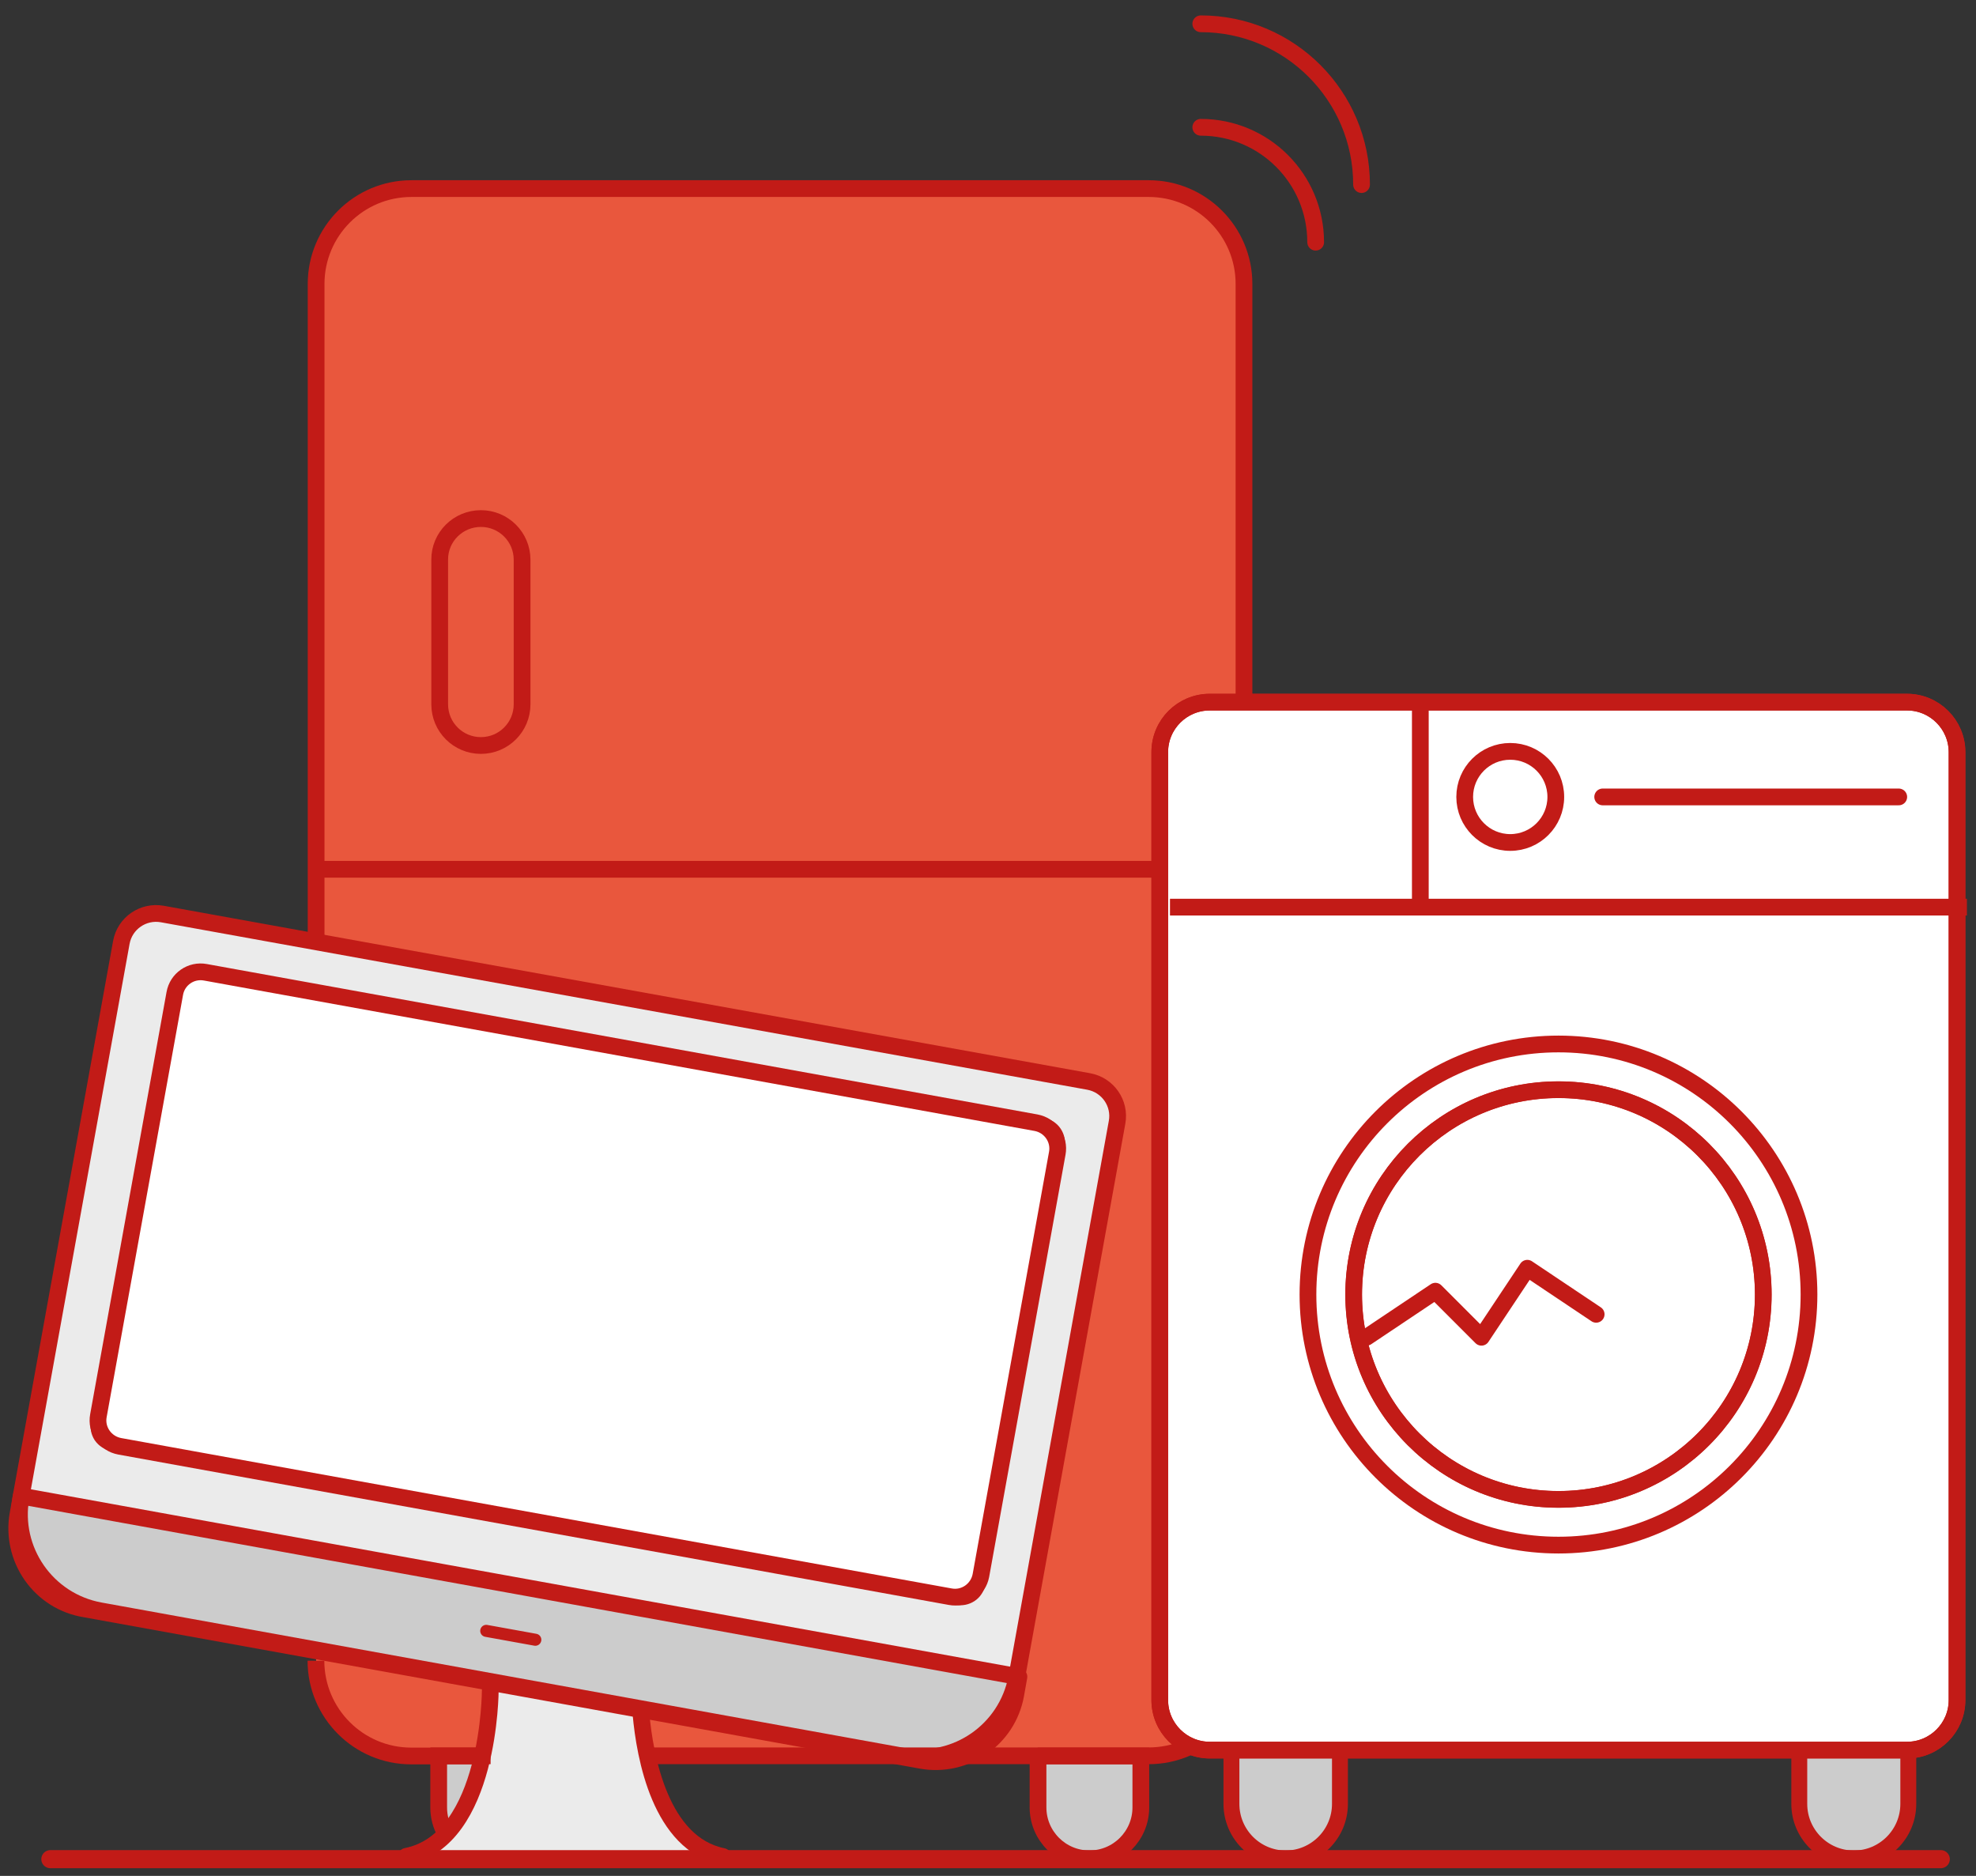 <svg width="118" height="112" viewBox="0 0 118 112" fill="none" xmlns="http://www.w3.org/2000/svg">
<rect x="0" y="0" width="118" height="112" fill="#333333" stroke="none"/>
<path d="M26.597 109.44C26.337 108.98 26.197 108.46 26.197 107.92V104.83H26.247H32.407" fill="#CCCCCC"/>
<path d="M31.487 110.12C30.897 110.7 30.097 111.02 29.267 111C28.457 111 27.667 110.68 27.097 110.1C26.897 109.9 26.737 109.68 26.597 109.44" fill="#CCCCCC"/>
<path d="M61.967 104.84H68.127V107.91C68.127 109.61 66.747 110.98 65.057 110.98C63.357 110.98 61.987 109.6 61.987 107.91V104.84H61.967Z" fill="#CCCCCC"/>
<path d="M24.567 11.26H68.597C71.737 11.26 74.287 13.81 74.287 16.95V99.14C74.287 102.28 71.737 104.83 68.597 104.83H24.567C21.427 104.83 18.877 102.28 18.877 99.14V16.95C18.877 13.81 21.417 11.26 24.567 11.26Z" fill="#E9573D"/>
<path d="M51.437 11.26H68.597C71.737 11.26 74.287 13.81 74.287 16.95V99.14C74.287 102.28 71.737 104.83 68.597 104.83H51.437V11.26Z" fill="#E9573D"/>
<path d="M28.717 30.9C28.287 30.91 27.857 31.02 27.487 31.24C28.247 31.68 28.717 32.49 28.717 33.37V41.98C28.717 42.86 28.247 43.67 27.487 44.11C27.867 44.33 28.287 44.45 28.717 44.45C30.077 44.44 31.177 43.34 31.187 41.98V33.42C31.197 32.76 30.947 32.12 30.477 31.64C30.017 31.18 29.387 30.91 28.717 30.9Z" fill="#E9573D"/>
<path d="M28.717 59.28C28.287 59.29 27.857 59.4 27.487 59.62C28.247 60.06 28.717 60.87 28.717 61.75V70.36C28.717 71.24 28.247 72.05 27.487 72.49C27.867 72.71 28.287 72.83 28.717 72.83C30.077 72.82 31.177 71.72 31.187 70.36V61.75C31.177 60.39 30.077 59.29 28.717 59.28Z" fill="#E9573D"/>
<rect x="18.877" y="49.43" width="55.41" height="4.92" fill="#E9573D"/>
<path d="M18.877 99.92H74.287C74.287 102.64 72.087 104.84 69.367 104.84H23.787C21.067 104.84 18.867 102.64 18.867 99.92H18.877Z" fill="#E9573D"/>
<path d="M94.277 41.87H113.877C115.527 41.87 116.867 43.21 116.867 44.86V101.49C116.867 103.14 115.527 104.48 113.877 104.48H94.277C94.147 104.48 94.047 104.38 94.047 104.25V42.16C94.027 42.09 94.047 42.01 94.097 41.96C94.137 41.9 94.207 41.87 94.277 41.87Z" fill="#EBEBEB"/>
<path d="M69.257 100.58H116.187V102.13C116.187 103.43 115.127 104.49 113.827 104.49H71.617C70.317 104.49 69.257 103.43 69.257 102.13V100.58Z" fill="#EBEBEB"/>
<rect x="69.257" y="52.33" width="46.93" height="3.91" fill="#EBEBEB"/>
<path opacity="0.38" d="M94.427 65.19L94.537 65.3C99.967 67.11 103.307 72.58 102.427 78.24C101.547 83.9 96.717 88.1 90.987 88.18C88.887 88.18 86.827 87.6 85.017 86.52C88.977 90.02 94.737 90.59 99.297 87.92C103.857 85.25 106.197 79.96 105.087 74.79C103.987 69.62 99.687 65.75 94.427 65.19Z" fill="#EBEBEB"/>
<circle cx="11.087" cy="68.48" r="2.21" fill="#E9573D"/>
<path d="M24.267 110.83C29.277 109.84 29.277 100.91 29.277 100.91H38.207C38.207 100.91 38.207 109.84 43.167 110.83" fill="#EBEBEB"/>
<path d="M9.897 54.6L65.227 64.62C66.367 64.83 67.127 65.92 66.917 67.06L60.917 100.22C60.337 103.4 57.297 105.52 54.107 104.94L6.167 96.26C2.987 95.68 0.867 92.64 1.447 89.45L7.447 56.29C7.667 55.15 8.757 54.39 9.897 54.6Z" fill="#EBEBEB"/>
<path fill-rule="evenodd" clip-rule="evenodd" d="M12.267 58.05L61.867 67.03C62.727 67.19 63.297 68.01 63.136 68.86L58.577 94.06C58.416 94.92 57.596 95.49 56.746 95.33L7.147 86.35C6.287 86.19 5.717 85.37 5.877 84.52L10.437 59.32C10.586 58.46 11.406 57.89 12.267 58.05Z" stroke="#E9573D" stroke-width="0.72"/>
<path d="M1.477 89.37L60.997 100.14L60.807 101.21C60.327 103.86 57.797 105.61 55.147 105.13L5.207 96.09C3.937 95.86 2.807 95.13 2.067 94.07C1.327 93.01 1.047 91.69 1.287 90.42L1.477 89.35V89.37Z" fill="#CCCCCC"/>
<path d="M26.597 109.44C26.337 108.98 26.197 108.46 26.197 107.92V104.83H26.247H29.297" stroke="#C21B17"/>
<path fill-rule="evenodd" clip-rule="evenodd" d="M61.967 104.84H68.127V107.91C68.127 109.61 66.747 110.98 65.057 110.98V110.98C63.357 110.98 61.987 109.6 61.987 107.91V104.84H61.967Z" stroke="#C21B17"/>
<path d="M18.877 51.9H74.277" stroke="#C21B17"/>
<path d="M28.777 104.84H24.557C21.417 104.84 18.867 102.29 18.867 99.15" stroke="#C21B17"/>
<path d="M18.877 56.22V16.95C18.877 13.81 21.427 11.26 24.567 11.26H68.597C71.737 11.26 74.287 13.81 74.287 16.95V99.14C74.287 102.28 71.737 104.83 68.597 104.83H38.657" stroke="#C21B17"/>
<path fill-rule="evenodd" clip-rule="evenodd" d="M28.717 30.96V30.96C30.077 30.96 31.177 32.06 31.177 33.42V42.05C31.177 43.41 30.077 44.51 28.717 44.51V44.51C27.357 44.51 26.257 43.41 26.257 42.05V33.42C26.247 32.06 27.357 30.96 28.717 30.96Z" stroke="#C21B17"/>
<path d="M73.527 104.48H80.017V107.7C80.017 109.5 78.557 110.96 76.757 110.96C74.967 110.94 73.537 109.48 73.537 107.7V104.48H73.527Z" fill="#CCCCCC" stroke="#C21B17" stroke-width="0.95"/>
<path d="M107.447 104.48H113.957V107.7C113.957 109.5 112.497 110.96 110.697 110.96C108.897 110.95 107.447 109.49 107.447 107.7V104.48Z" fill="#CCCCCC" stroke="#C21B17" stroke-width="0.95"/>
<path d="M72.247 41.92H113.877C115.527 41.92 116.867 43.26 116.867 44.91V101.5C116.867 103.15 115.527 104.49 113.877 104.49H72.247C70.597 104.49 69.257 103.15 69.257 101.5V44.91C69.257 43.25 70.597 41.92 72.247 41.92Z" fill="white" stroke="#C21B17" stroke-width="0.95"/>
<circle cx="93.067" cy="77.29" r="14.96" fill="white" stroke="#C21B17"/>
<path fill-rule="evenodd" clip-rule="evenodd" d="M72.247 41.92H113.877C115.527 41.92 116.867 43.26 116.867 44.91V101.5C116.867 103.15 115.527 104.49 113.877 104.49H72.247C70.597 104.49 69.257 103.15 69.257 101.5V44.91C69.257 43.25 70.597 41.92 72.247 41.92Z" stroke="#C21B17" stroke-width="0.99"/>
<circle cx="93.067" cy="77.29" r="12.23" stroke="#C21B17" stroke-width="0.99"/>
<circle cx="90.187" cy="47.58" r="2.72" stroke="#C21B17"/>
<path d="M95.707 47.58H113.387" stroke="#C21B17" stroke-linecap="round" stroke-linejoin="round"/>
<path d="M69.867 54.16H117.457" stroke="#C21B17"/>
<path fill-rule="evenodd" clip-rule="evenodd" d="M72.247 41.92H113.877C115.527 41.92 116.867 43.26 116.867 44.91V101.5C116.867 103.15 115.527 104.49 113.877 104.49H72.247C70.597 104.49 69.257 103.15 69.257 101.5V44.91C69.257 43.25 70.597 41.92 72.247 41.92Z" stroke="#C21B17"/>
<path d="M84.817 41.46V53.71" stroke="#C21B17"/>
<circle cx="93.067" cy="77.29" r="12.23" stroke="#C21B17"/>
<path d="M3.007 111H115.897" stroke="#C21B17" stroke-width="1.08" stroke-linecap="round" stroke-linejoin="round"/>
<path fill-rule="evenodd" clip-rule="evenodd" d="M9.687 54.57L65.017 64.57C66.157 64.78 66.917 65.87 66.707 67.01L60.707 100.18C60.107 103.31 57.117 105.39 53.977 104.86L5.977 96.17C2.797 95.59 0.677 92.55 1.257 89.36L7.247 56.26C7.457 55.12 8.547 54.37 9.687 54.57V54.57Z" stroke="#C21B17"/>
<path d="M12.267 58.05L61.867 67.03C62.727 67.19 63.297 68.01 63.136 68.86L58.577 94.06C58.416 94.92 57.596 95.49 56.746 95.33L7.147 86.35C6.287 86.19 5.717 85.37 5.877 84.52L10.437 59.32C10.586 58.46 11.406 57.89 12.267 58.05Z" fill="white" stroke="#C21B17" stroke-width="0.72"/>
<path d="M62.297 67.11C62.607 67.16 62.877 67.34 63.047 67.6C63.217 67.86 63.277 68.18 63.207 68.48L58.487 94.54C58.427 94.85 58.257 95.12 57.997 95.29C57.737 95.46 57.417 95.52 57.117 95.46L6.717 86.27C6.407 86.22 6.137 86.05 5.957 85.79C5.787 85.53 5.727 85.21 5.797 84.9" fill="white"/>
<path d="M62.297 67.11C62.607 67.16 62.877 67.34 63.047 67.6C63.217 67.86 63.277 68.18 63.207 68.48L58.487 94.54C58.427 94.85 58.257 95.12 57.997 95.29C57.737 95.46 57.417 95.52 57.117 95.46L6.717 86.27C6.407 86.22 6.137 86.05 5.957 85.79C5.787 85.53 5.727 85.21 5.797 84.9" stroke="#C21B17" stroke-width="0.72"/>
<path fill-rule="evenodd" clip-rule="evenodd" d="M1.267 89.32L60.847 100.11L60.657 101.18C60.177 103.83 57.647 105.58 54.997 105.1L5.067 96.06C3.777 95.85 2.637 95.13 1.887 94.06C1.137 92.99 0.847 91.67 1.077 90.39L1.267 89.32Z" stroke="#C21B17" stroke-linecap="round" stroke-linejoin="round"/>
<path d="M29.037 97.37L31.967 97.9" stroke="#C21B17" stroke-width="0.72" stroke-linecap="round" stroke-linejoin="round"/>
<path fill-rule="evenodd" clip-rule="evenodd" d="M12.267 58.05L61.867 67.03C62.727 67.19 63.297 68.01 63.136 68.86L58.577 94.06C58.416 94.92 57.596 95.49 56.746 95.33L7.147 86.35C6.287 86.19 5.717 85.37 5.877 84.52L10.437 59.32C10.586 58.46 11.406 57.89 12.267 58.05Z" stroke="#C21B17"/>
<path d="M81.607 79.84L85.717 77.09L88.467 79.84L91.207 75.72L95.317 78.47" fill="white"/>
<path d="M81.607 79.84L85.717 77.09L88.467 79.84L91.207 75.72L95.317 78.47" stroke="#C21B17" stroke-linecap="round" stroke-linejoin="round"/>
<path d="M71.707 7.6C75.497 7.6 78.567 10.67 78.567 14.46" stroke="#C21B17" stroke-linecap="round" stroke-linejoin="round"/>
<path d="M71.707 1.42C77.007 1.42 81.307 5.72 81.307 11.02" stroke="#C21B17" stroke-linecap="round" stroke-linejoin="round"/>
<path d="M38.277 102.33C38.507 104.89 39.437 110.09 43.167 110.84" stroke="#C21B17" stroke-linecap="round" stroke-linejoin="round"/>
<path d="M24.267 110.83C29.277 109.84 29.277 100.91 29.277 100.91" stroke="#C21B17" stroke-linecap="round" stroke-linejoin="round"/>
</svg>
